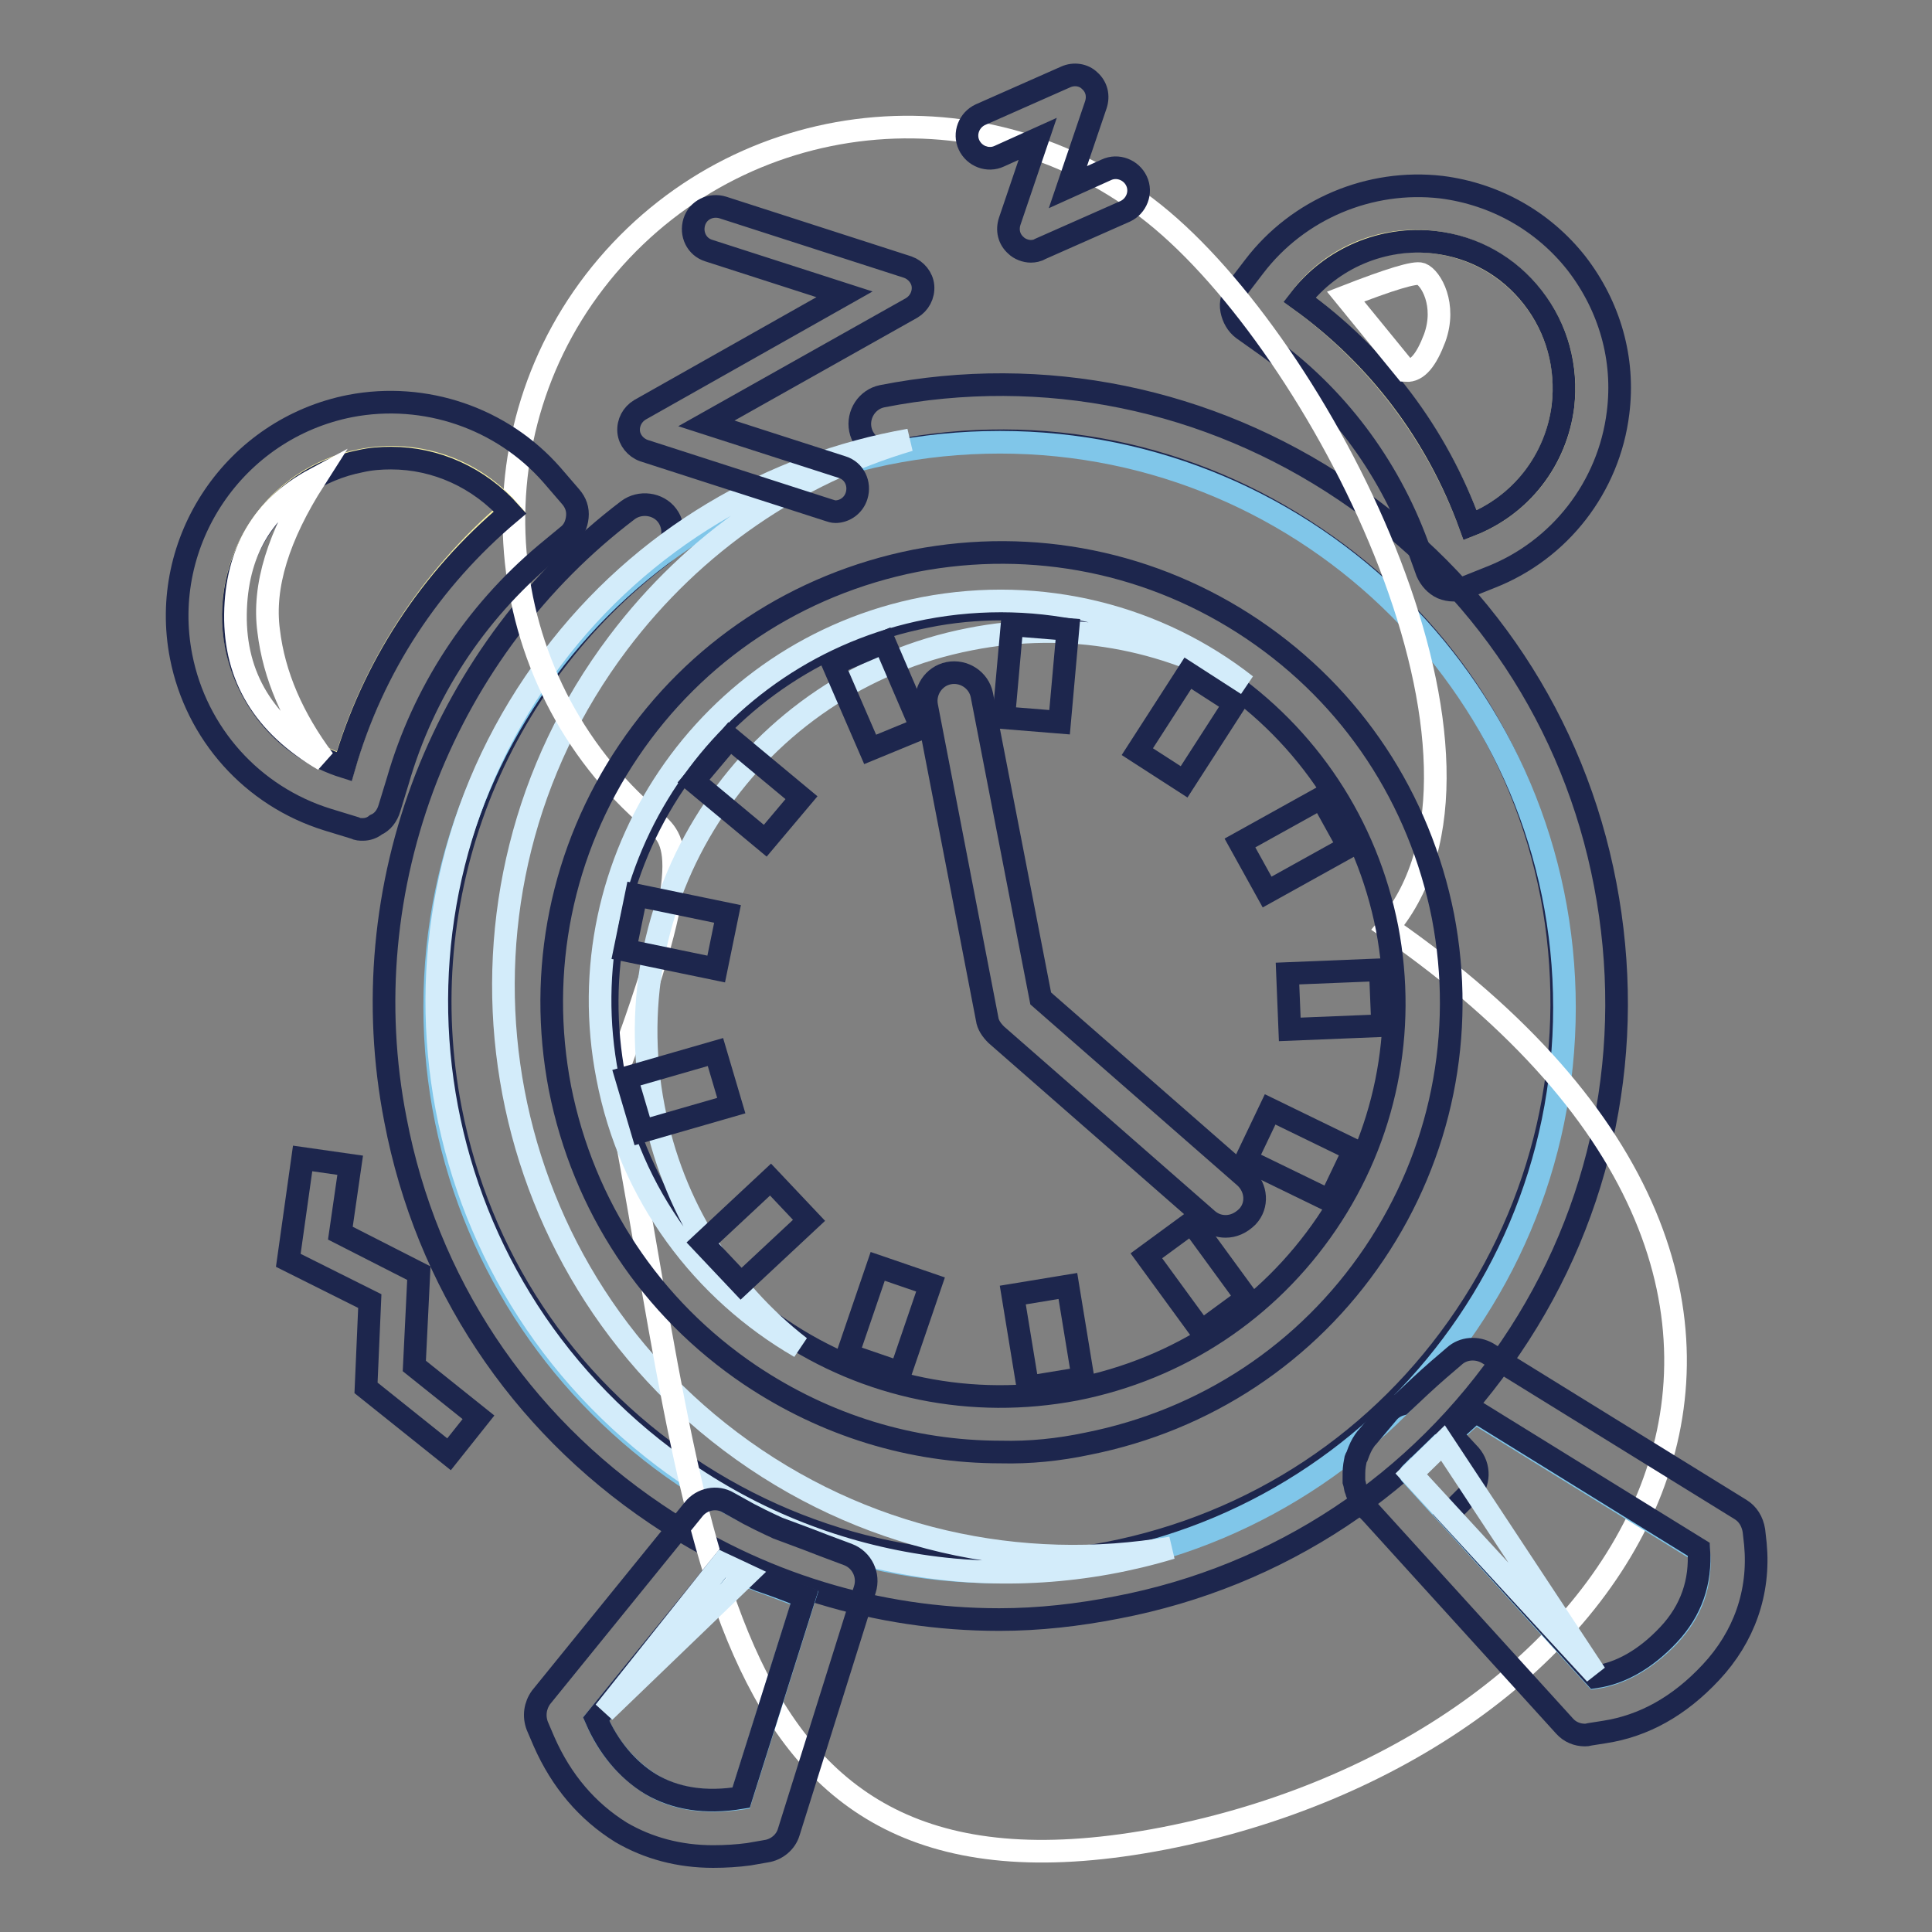 <?xml version="1.0" encoding="utf-8"?>
<!-- Svg Vector Icons : http://www.onlinewebfonts.com/icon -->
<!DOCTYPE svg PUBLIC "-//W3C//DTD SVG 1.1//EN" "http://www.w3.org/Graphics/SVG/1.1/DTD/svg11.dtd">
<svg version="1.1" xmlns="http://www.w3.org/2000/svg" xmlns:xlink="http://www.w3.org/1999/xlink" x="0px" y="0px" viewBox="0 0 256 256" enable-background="new 0 0 256 256" xml:space="preserve">
<rect x="0" y="0" width="256" height="256" fill="#808080" stroke="none"/>
<g> <path stroke-width="3" fill-opacity="0" stroke="#1d264d"  d="M132.4,214.6c-16.1,0-31.9-4.8-45.5-14c-18.1-12.2-30.4-30.7-34.5-52.2c-3-15.3-1.5-31,4.1-45.4 c5.5-14,14.7-26.3,26.7-35.4c1.6-1.2,4-0.9,5.2,0.7c1.2,1.6,0.9,4-0.7,5.2c-10.9,8.3-19.3,19.4-24.3,32.2 c-5.1,13.1-6.4,27.4-3.7,41.3c3.8,19.5,14.9,36.3,31.4,47.4c16.5,11.1,36.2,15.1,55.7,11.4c19.5-3.8,36.3-14.9,47.4-31.4 c11.1-16.5,15.1-36.3,11.4-55.8c-3.8-19.5-14.9-36.3-31.4-47.4C157.7,60,137.9,56,118.4,59.8c-2,0.4-4-0.9-4.4-2.9 c-0.4-2,0.9-4,2.9-4.4c21.4-4.2,43.2,0.3,61.3,12.5c18.1,12.2,30.4,30.7,34.5,52.2c4.1,21.4-0.2,43.2-12.5,61.3 c-12.2,18.1-30.7,30.4-52.2,34.5C142.9,214,137.7,214.6,132.4,214.6z"/> <path stroke-width="3" fill-opacity="0" stroke="#80c6e9"  d="M57.6,133.4c0,41.3,33.5,74.9,74.8,74.9c41.3,0,74.9-33.5,74.9-74.8c0,0,0,0,0,0 c0-41.3-33.5-74.9-74.8-74.9C91.1,58.6,57.6,92.1,57.6,133.4L57.6,133.4z"/> <path stroke-width="3" fill-opacity="0" stroke="#d3ecfa"  d="M120.5,58.3c-18.2,3.2-35.4,13-47.4,29C48,120.6,54.6,167.9,88,193.1c20,15.1,45,18.7,67.2,12 c-19.9,3.4-41-1-58.4-14.1c-33.3-25.1-40-72.5-14.9-105.8C92,71.8,105.6,62.7,120.5,58.3z"/> <path stroke-width="3" fill-opacity="0" stroke="#f9f2a5"  d="M194.8,69.6c6.5-2.5,11.4-8.4,12.3-15.8c1.3-10.7-6.3-20.4-17-21.7c-7.2-0.9-13.9,2.2-17.9,7.6 C182.5,47.2,190.4,57.6,194.8,69.6L194.8,69.6z"/> <path stroke-width="3" fill-opacity="0" stroke="#1d264d"  d="M192.6,78.2c-0.5,0-1-0.1-1.5-0.3c-0.9-0.4-1.6-1.2-2-2.1l-1.3-3.6c-3.9-10.6-10.8-19.8-20-26.4l-3.1-2.2 c-0.8-0.6-1.3-1.5-1.5-2.5s0.1-2,0.7-2.8l2.3-3c5.8-7.6,15.3-11.6,24.8-10.5c7.1,0.9,13.5,4.5,17.9,10.1c4.4,5.7,6.4,12.7,5.5,19.8 c-1.2,9.8-7.7,18.2-16.9,21.8l-3.5,1.4C193.6,78.1,193.1,78.2,192.6,78.2L192.6,78.2z M172.2,39.7c10.4,7.5,18.2,17.8,22.6,29.9 c6.7-2.6,11.4-8.6,12.3-15.8c0.6-5.2-0.8-10.3-4-14.4c-3.2-4.1-7.8-6.7-13-7.3C183.3,31.3,176.4,34.2,172.2,39.7L172.2,39.7z"/> <path stroke-width="3" fill-opacity="0" stroke="#ffffff"  d="M178.3,39.3l8,9.8c1.5,0.1,2.7-1.4,3.8-4.3c1.6-4.4-0.5-8-1.8-8.5C187.5,36,184.2,37,178.3,39.3z"/> <path stroke-width="3" fill-opacity="0" stroke="#ffffff"  d="M183.9,122.9c18.6-22-7.9-75.1-29.9-93.7c-22-18.6-54.8-15.9-73.5,6s-15.9,54.9,6,73.5 c2.9,2.5,6.1,4.6-5,34.1c11.9,61.1,11.6,112.6,72.7,100.8C215.4,231.7,255.3,172.5,183.9,122.9z"/> <path stroke-width="3" fill-opacity="0" stroke="#1d264d"  d="M132.6,192.4c-11.8,0-23.2-3.5-33.2-10.2c-13.2-8.9-22.1-22.4-25.2-38c-3-15.6,0.2-31.5,9.1-44.7 c8.9-13.2,22.4-22.1,38-25.2c15.6-3,31.5,0.2,44.7,9.1c13.2,8.9,22.1,22.4,25.2,38c3,15.6-0.2,31.5-9.1,44.7 c-8.9,13.2-22.4,22.1-38,25.2C140.3,192.1,136.5,192.5,132.6,192.4L132.6,192.4z M132.8,80.7c-3.3,0-6.7,0.3-10.1,1 c-13.7,2.7-25.5,10.5-33.3,22c-7.8,11.5-10.6,25.4-8,39.1c2.7,13.7,10.5,25.5,22,33.3c11.5,7.8,25.4,10.6,39.1,8 c13.7-2.7,25.5-10.5,33.3-22c7.8-11.5,10.6-25.4,8-39.1c-2.7-13.7-10.5-25.5-22-33.3C153.2,83.7,143.1,80.7,132.8,80.7L132.8,80.7z "/> <path stroke-width="3" fill-opacity="0" stroke="#d3ecfa"  d="M106,178.5c-12.8-7.4-22.5-20.1-25.5-35.8c-5.6-28.7,13.2-56.5,41.9-62.1c15.7-3,31.1,1.1,42.7,10.2 c-10.7-6.2-23.5-8.7-36.6-6.1c-28.7,5.6-47.5,33.4-41.9,62.1C89.1,159.9,96.2,170.9,106,178.5z"/> <path stroke-width="3" fill-opacity="0" stroke="#1d264d"  d="M162.4,162.5c-0.9,0-1.7-0.3-2.4-0.9l-28-24.5c-0.6-0.6-1.1-1.3-1.2-2.1l-8-41.4c-0.4-2,0.9-4,2.9-4.4 c2-0.4,4,0.9,4.4,2.9l7.8,40.2l27.1,23.7c1.5,1.4,1.7,3.7,0.3,5.2C164.4,162.1,163.4,162.5,162.4,162.5z"/> <path stroke-width="3" fill-opacity="0" stroke="#80c6e9"  d="M98.2,238.3l8.4-26.6c-2.7-1-4.7-1.8-5.9-2.2c-1.2-0.5-2.8-1.2-4.9-2.3L79,227.8c1.6,3.8,4.1,6.6,7.2,8.6 C89.4,238.4,93.4,239,98.2,238.3L98.2,238.3z"/> <path stroke-width="3" fill-opacity="0" stroke="#1d264d"  d="M94.5,246c-4.5,0-8.6-1.1-12.2-3.2c-4.5-2.8-7.9-6.8-10.2-12l-0.9-2.1c-0.5-1.3-0.3-2.7,0.5-3.8L91.9,200 c1.1-1.4,3.1-1.8,4.6-0.9l2.7,1.5c2.3,1.2,3.5,1.7,3.9,1.9c1.3,0.5,3.3,1.2,6.1,2.3l3.2,1.2c1.8,0.7,2.8,2.7,2.2,4.6l-10.1,32.2 c-0.4,1.3-1.6,2.3-3,2.5l-2.3,0.4C97.7,245.9,96.1,246,94.5,246L94.5,246z M79,227.8c1.6,3.7,4.1,6.7,7.2,8.6 c3.2,1.9,7.2,2.6,12,1.8l8.4-26.6c-2.7-1.1-4.7-1.8-5.9-2.2c-1.2-0.5-2.9-1.2-4.9-2.3L79,227.8z"/> <path stroke-width="3" fill-opacity="0" stroke="#d3ecfa"  d="M80.1,226.8l15.6-19.6l3.2,1.5L80.1,226.8z"/> <path stroke-width="3" fill-opacity="0" stroke="#80c6e9"  d="M211.4,222.3l-24.5-27c-0.1,0.1,0.9-0.9,3-2.9c2.1-2.1,4-3.8,5.6-5.2l29.6,18.3c0.4,4.3-0.9,8-4,11.3 C218.1,219.9,214.8,221.8,211.4,222.3L211.4,222.3z"/> <path stroke-width="3" fill-opacity="0" stroke="#1d264d"  d="M210,229.9c-1,0-2-0.4-2.7-1.2l-25.7-28.3c-0.2-0.2-0.4-0.4-0.5-0.5l-0.5-0.6c-0.1-0.2-0.2-0.4-0.4-0.6 c-0.3-0.7-0.4-0.8-0.5-1.2c0-0.1-0.1-0.2-0.1-0.3c-0.1-0.5-0.1-0.6-0.2-0.9c0-0.1,0-0.3,0-0.4c0-1.1,0-1.4,0.2-2.4 c0-0.2,0.1-0.3,0.2-0.5c0.4-1.1,0.6-1.5,1-2.1c0.2-0.3,0.3-0.4,0.4-0.5l2.7-3.2c0.4-0.5,1-0.9,1.7-1.1c1.9-1.8,3.5-3.3,5-4.6 l2.1-1.8c1.2-1.1,3-1.2,4.4-0.4l33.5,20.7c1,0.6,1.6,1.6,1.8,2.8l0.2,1.8c0.6,6.4-1.5,12.3-5.9,17c-4.2,4.5-8.9,7.1-14.1,7.9 l-1.9,0.3C210.3,229.9,210.2,229.9,210,229.9L210,229.9z M191.9,200.7l19.5,21.5c3.4-0.5,6.7-2.4,9.7-5.6c3-3.2,4.3-7,4-11.3 l-29.6-18.3c-1,0.9-2.1,1.9-3.3,3l2.6,2.8c1.3,1.5,1.3,3.8-0.2,5.2c-0.8,0.8-1.5,1.5-1.9,1.9c-0.2,0.2-0.4,0.4-0.6,0.6 C192,200.6,191.9,200.7,191.9,200.7L191.9,200.7z"/> <path stroke-width="3" fill-opacity="0" stroke="#d3ecfa"  d="M187,195.3l24.4,26.5l-20.2-30.6L187,195.3z"/> <path stroke-width="3" fill-opacity="0" stroke="#f9f2a5"  d="M45.6,101.5c-7.1-2.2-12.8-8.1-14.3-16c-2.2-11.3,5.2-22.3,16.5-24.5c7.6-1.5,15,1.3,19.7,6.7 C57.1,76.6,49.4,88.3,45.6,101.5L45.6,101.5z"/> <path stroke-width="3" fill-opacity="0" stroke="#1d264d"  d="M48.1,109.9c-0.4,0-0.7,0-1.1-0.2l-3.6-1.1C33.4,105.5,26,97.2,24,87c-3-15.3,7.1-30.2,22.4-33.2 c9.9-1.9,20.1,1.6,26.7,9.1l2.5,2.9c0.7,0.8,1,1.7,0.9,2.7S76,70.4,75.2,71l-2.9,2.4c-9.4,7.9-16.2,18.3-19.6,30.1l-1.1,3.6 c-0.3,1-0.9,1.8-1.8,2.2C49.3,109.7,48.7,109.9,48.1,109.9z M51.8,60.7c-1.3,0-2.7,0.1-4,0.4c-11.3,2.2-18.7,13.2-16.5,24.5 c1.5,7.6,7,13.7,14.3,16c3.8-13.2,11.4-24.8,22-33.7C63.5,63.3,57.8,60.7,51.8,60.7z"/> <path stroke-width="3" fill-opacity="0" stroke="#ffffff"  d="M41.7,63.5c-4.8,7.5-6.9,14.2-6.1,20.1c0.7,5.9,3.2,11.6,7.3,17.1c-7.9-4.6-11.8-11-11.7-19.3 C31.3,73.2,34.8,67.2,41.7,63.5L41.7,63.5z"/> <path stroke-width="3" fill-opacity="0" stroke="#1d264d"  d="M59.5,192.7l-11-8.8l0.5-11.5L38.2,167l1.9-13.5l6.3,0.9l-1.3,9l10.4,5.3L54.9,181l8.5,6.8L59.5,192.7z"/> <path stroke-width="3" fill-opacity="0" stroke="#1d264d"  d="M110.7,67.8c-0.3,0-0.6-0.1-0.9-0.2l-24.5-7.9c-1.1-0.4-1.9-1.4-2-2.5c-0.1-1.2,0.5-2.3,1.5-2.9L111.9,39 l-18-5.8c-1.6-0.5-2.4-2.2-1.9-3.8c0.5-1.6,2.2-2.4,3.8-1.9l24.5,7.9c1.1,0.4,1.9,1.4,2,2.5c0.1,1.2-0.5,2.3-1.5,2.9L93.6,56.1 l18,5.8c1.6,0.5,2.4,2.2,1.9,3.8C113.1,67,111.9,67.8,110.7,67.8z M136.6,33.3c-0.7,0-1.5-0.3-2-0.8c-0.9-0.8-1.2-2-0.8-3.2 l3.7-10.9l-5.1,2.3c-1.5,0.7-3.3,0-4-1.5c-0.7-1.5,0-3.3,1.5-4l11.3-5c1.1-0.5,2.4-0.3,3.2,0.5c0.9,0.8,1.2,2,0.8,3.2l-3.7,10.9 l5.1-2.3c1.5-0.7,3.3,0,4,1.5c0.7,1.5,0,3.3-1.5,4l-11.3,5C137.5,33.2,137,33.3,136.6,33.3L136.6,33.3z M136.2,183.8l-2-12.2 l7.3-1.2l2,12.2L136.2,183.8z M119.3,181.9l-7-2.4l4-11.7l7,2.4L119.3,181.9z M159.2,176.4l-7.3-10l6-4.4l7.3,10L159.2,176.4z  M98.2,170.1l-5.1-5.4l9-8.4l5.1,5.4L98.2,170.1L98.2,170.1z M176.2,159.1l-11.1-5.4l3.2-6.7l11.1,5.4L176.2,159.1L176.2,159.1z  M85.1,149.9l-2.1-7.1l11.8-3.4l2.1,7.1L85.1,149.9z M170.9,136.4l-0.3-7.4l12.3-0.5l0.3,7.4L170.9,136.4z M94.9,128.4l-12.1-2.5 l1.5-7.3l12.1,2.5L94.9,128.4z M167.9,118.2l-3.6-6.5l10.8-6l3.6,6.5L167.9,118.2z M101.4,111.4l-9.5-7.9l4.8-5.7l9.5,7.9 L101.4,111.4z M156.9,103.6l-6.2-4l6.7-10.4l6.2,4L156.9,103.6z M115.3,99.3L110.4,88l6.8-2.9l4.9,11.4L115.3,99.3z M140.4,95.7 l-7.4-0.6l1.1-12.3l7.4,0.6L140.4,95.7z"/></g>
</svg>